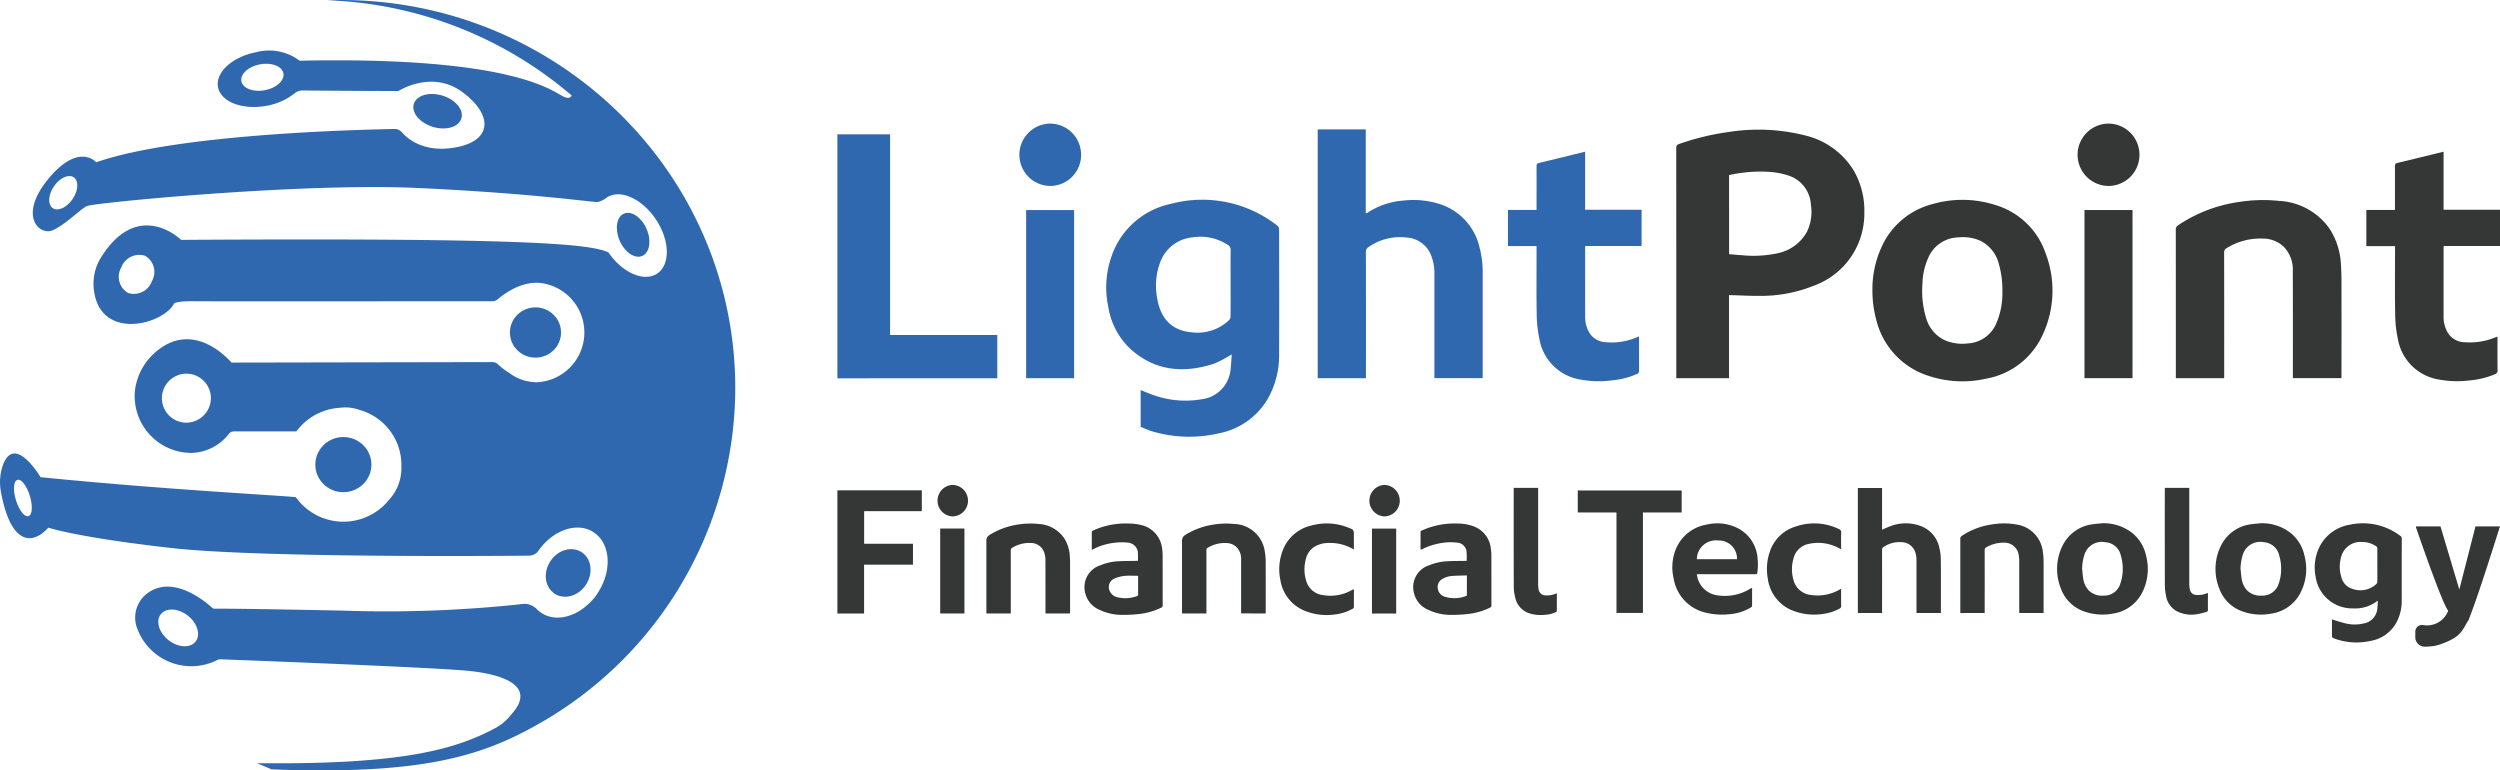 <svg xmlns="http://www.w3.org/2000/svg" width="300.985" height="92.737" viewBox="0 0 300.985 92.737">
  <g id="Group_17284" data-name="Group 17284" transform="translate(-119.207 -211.206)">
    <g id="Group_17278" data-name="Group 17278">
      <ellipse id="Ellipse_701" data-name="Ellipse 701" cx="3.377" cy="3.321" rx="3.377" ry="3.321" transform="translate(157.169 263.822)" fill="#2f68af"/>
      <ellipse id="Ellipse_702" data-name="Ellipse 702" cx="2.981" cy="2.567" rx="2.981" ry="2.567" transform="translate(183.838 281.299) rotate(-57.183)" fill="#2f68af"/>
      <ellipse id="Ellipse_703" data-name="Ellipse 703" cx="3.077" cy="3.026" rx="3.077" ry="3.026" transform="translate(180.598 248.212)" fill="#2f68af"/>
      <ellipse id="Ellipse_704" data-name="Ellipse 704" cx="1.767" cy="2.774" rx="1.767" ry="2.774" transform="translate(192.708 237.627) rotate(-23.376)" fill="#2f68af"/>
      <ellipse id="Ellipse_705" data-name="Ellipse 705" cx="1.969" cy="2.994" rx="1.969" ry="2.994" transform="translate(168.452 225.606) rotate(-73.068)" fill="#2f68af"/>
      <path id="Path_71417" data-name="Path 71417" d="M160.218,211.206c-.568,0-1.133.013-1.7.032A47.757,47.757,0,0,1,188.03,222.7c-.107.257-.38.431-1.042.106-1.331-.654-6.168-4.829-31.708-4.291a6.1,6.1,0,0,0-5.211-1.029c-2.9.556-4.963,2.449-4.61,4.229s2.988,2.773,5.887,2.217a7.438,7.438,0,0,0,3.326-1.487,1.5,1.5,0,0,1,.99-.349c2.457.04,11.517.07,11.517.07s4.044-2.636,7.769.178,3.5,5.942-1.181,6.657c-3.612.552-5.519-1.106-6.2-1.891a1.1,1.1,0,0,0-.859-.376c-3.849.083-25.97.54-35.919,4.01,0,0-2.09-2.458-5.77,2.01s-1.045,6.88.545,6.166,3.271-2.5,4.089-2.9,25.806-2.815,39.617-2.19,21.172,1.72,21.876,1.7a2.758,2.758,0,0,0,.9-.386,2.154,2.154,0,0,1,.248-.184c1.63-1.023,4.29.211,5.942,2.756s1.669,5.438.04,6.461c-1.593,1-4.169-.161-5.827-2.591-2.229-1.017-9.765-1.758-51.436-1.5,0,0-5.12-5.034-9.6,2.045a5.967,5.967,0,0,0-.938,3.618c.483,6.508,8.084,4.671,9.634,2.111,0,0-.181-.417,2.484-.387,2.49.028,31.992,0,35.867,0a1.076,1.076,0,0,0,.7-.256c.735-.63,2.809-2.186,5.093-1.942a6,6,0,0,1-.409,11.953,5.5,5.5,0,0,1-3.263-1.078,8.791,8.791,0,0,1-1.445-1.1.9.9,0,0,0-.619-.25l-31.443.059s-4.325-5.252-8.987-1.388a7.236,7.236,0,0,0-2.638,4.8,6.843,6.843,0,0,0,6.839,7.464,5.909,5.909,0,0,0,4.48-2.3.77.77,0,0,1,.6-.29h7.522a6.992,6.992,0,0,1,5.138-2.834,5.1,5.1,0,0,1,2.483.253,6.883,6.883,0,0,1,5.023,6.587c0,.053-.007.1-.008.158a5.6,5.6,0,0,1-1.477,4.065,7.041,7.041,0,0,1-11.23-.311c-1.437-.186-15.709-.9-30.734-2.408,0,0-3.16-5.378-4.559-1.36a6.2,6.2,0,0,0-.2,3.15c1.107,6.07,3.6,6.6,5.7,4.286,0,0,3.316,1.147,14.72,2.442,10.42,1.184,38.391.975,43.138.931a1.473,1.473,0,0,0,1.053-.459c1.7-2.536,4.6-3.632,6.618-2.44.055.033.1.072.158.108l.052.036c1.882,1.315,2.149,4.368.564,6.99a5.731,5.731,0,0,1-1.066,1.379c-1.71,1.745-4.047,2.367-5.748,1.361a3.36,3.36,0,0,1-.8-.666c-.061-.039-.123-.077-.182-.119a1.952,1.952,0,0,0-1.378-.372,152.085,152.085,0,0,1-21.648.8c-11.993-.247-14.792-.243-15.438-.231a.466.466,0,0,1-.33-.123c-.8-.731-4.873-4.186-7.993-1.569a3.649,3.649,0,0,0-.957,4.227,6.931,6.931,0,0,0,9.579,3.641.87.87,0,0,1,.4-.085c2.427.092,25.171.955,29.685,1.378,4.174.39,8.418,1.773,5.366,5.2a6.487,6.487,0,0,1-1.777,1.594c-4.846,2.636-11.214,4.535-28.88,4.334l1.749.745c17.56.655,24.9-1.406,31.834-5.3a46.576,46.576,0,0,0,23.986-40.6C207.726,232.122,186.456,211.206,160.218,211.206Zm-9.112,10.856c-1.4.267-2.665-.211-2.835-1.067s.824-1.769,2.22-2.036,2.664.21,2.834,1.067S152.5,221.795,151.106,222.062Zm-23.144,13.082c-.688,1.03-1.756,1.536-2.385,1.13s-.582-1.571.106-2.6,1.756-1.536,2.385-1.13S128.65,234.114,127.962,235.144Zm9.536,9.906a2.307,2.307,0,0,1-2.866,1.43,2.241,2.241,0,0,1-.834-3.053A2.309,2.309,0,0,1,136.665,242,2.239,2.239,0,0,1,137.5,245.05Zm4.1,17.044a2.949,2.949,0,1,1,3-2.948A2.974,2.974,0,0,1,141.6,262.094ZM122.63,273.347c-.465.136-1.139-.73-1.506-1.936s-.287-2.294.178-2.43,1.139.73,1.5,1.935S123.1,273.21,122.63,273.347Zm20.1,15.132c-.666.795-2.132.689-3.275-.237s-1.528-2.32-.861-3.115,2.132-.689,3.274.237S143.394,287.685,142.728,288.479Z" fill="#2f68af"/>
    </g>
    <g id="Group_17283" data-name="Group 17283">
      <g id="Group_17279" data-name="Group 17279">
        <path id="Path_71418" data-name="Path 71418" d="M220.024,227.376h6.343v24.166h12.909v5.209H220.024Z" fill="#2f68af"/>
        <path id="Path_71419" data-name="Path 71419" d="M327.369,256.741h-6.345v-.358q0-13.683-.008-27.365c0-.3.108-.4.373-.486a30.415,30.415,0,0,1,6.1-1.458,22.881,22.881,0,0,1,9.285.5,9.382,9.382,0,0,1,5.608,4.159,9.624,9.624,0,0,1,1.279,5.126,9.216,9.216,0,0,1-6.144,8.767,16.916,16.916,0,0,1-6.1,1.2c-1.33.026-2.661-.058-4.046-.094v10Zm.012-14.936c.523.043,1.013.1,1.5.122a13.748,13.748,0,0,0,4.381-.242,5.2,5.2,0,0,0,3.478-2.552,5.438,5.438,0,0,0,.487-3.266,3.9,3.9,0,0,0-2.619-3.5,9.376,9.376,0,0,0-2.277-.461,17.322,17.322,0,0,0-4.954.38Z" fill="#353636"/>
        <path id="Path_71420" data-name="Path 71420" d="M256.536,262.6v-4.429c.508.2.988.408,1.481.579a11.481,11.481,0,0,0,5.93.513,3.96,3.96,0,0,0,3.4-3.472c.083-.58.1-1.169.144-1.754a1.093,1.093,0,0,0-.006-.166A13.5,13.5,0,0,1,265.348,255c-3.578,1.15-6.963.9-9.9-1.653a8.827,8.827,0,0,1-2.811-5.193,11.222,11.222,0,0,1,.4-6.109,9.619,9.619,0,0,1,7.118-6.291,14.635,14.635,0,0,1,12.838,2.623.584.584,0,0,1,.21.407c.01,5.02.024,10.041,0,15.061a10.49,10.49,0,0,1-1.46,5.536,8.758,8.758,0,0,1-5.818,4,15.708,15.708,0,0,1-8.029-.251C257.425,262.987,256.978,262.776,256.536,262.6Zm10.827-17.328c0-1.311-.012-2.622.009-3.933a.689.689,0,0,0-.356-.661,6.043,6.043,0,0,0-4.2-.9,4.585,4.585,0,0,0-3.933,3.017,8.024,8.024,0,0,0-.348,4.369c.384,2.295,1.677,3.857,4.168,4.051a5.492,5.492,0,0,0,4.457-1.451.717.717,0,0,0,.2-.46C267.37,247.964,267.363,246.62,267.363,245.275Z" fill="#2f68af"/>
        <path id="Path_71421" data-name="Path 71421" d="M283.652,256.739h-5.8V226.786h5.784v10.1a.8.8,0,0,0,.188-.053,9.035,9.035,0,0,1,4.269-1.472,10.531,10.531,0,0,1,4.617.465,7.172,7.172,0,0,1,4.641,5.231,11.579,11.579,0,0,1,.364,3.051q0,6.156,0,12.312c0,.1-.011.2-.017.311h-5.8v-.411q0-6.021,0-12.041a5.751,5.751,0,0,0-.468-2.509,3.375,3.375,0,0,0-2.885-1.967,6.592,6.592,0,0,0-4.594,1.164.628.628,0,0,0-.3.584q.014,7.361.006,14.72Z" fill="#2f68af"/>
        <path id="Path_71422" data-name="Path 71422" d="M344.637,246.264a12.178,12.178,0,0,1,1.391-5.912,9.234,9.234,0,0,1,5.872-4.585,12.957,12.957,0,0,1,7.53.119,9.14,9.14,0,0,1,6.067,5.85,12.57,12.57,0,0,1-.288,9.61A9.249,9.249,0,0,1,358.3,256.8a12.864,12.864,0,0,1-6.995-.372,9.391,9.391,0,0,1-6.192-6.663A13.313,13.313,0,0,1,344.637,246.264Zm15.644.084a11.4,11.4,0,0,0-.425-3.369,4.275,4.275,0,0,0-2.166-2.759,5.148,5.148,0,0,0-2.683-.434A4.039,4.039,0,0,0,351.469,242a8.066,8.066,0,0,0-.81,3.4,10.988,10.988,0,0,0,.43,4.051,4.213,4.213,0,0,0,2.2,2.687,5.263,5.263,0,0,0,2.788.417,3.952,3.952,0,0,0,3.383-2.218A9.082,9.082,0,0,0,360.281,246.348Z" fill="#353636"/>
        <path id="Path_71423" data-name="Path 71423" d="M386.985,256.739h-5.819v-.366q0-8.751-.006-17.5a.578.578,0,0,1,.29-.552,17.517,17.517,0,0,1,7.375-2.808,18.406,18.406,0,0,1,4.741-.122,7.914,7.914,0,0,1,6.119,3.37,8.683,8.683,0,0,1,1.357,4.28c.056.789.064,1.582.065,2.373q.011,5.443,0,10.888v.426h-5.852v-.382c0-4.172.007-8.344-.008-12.516a3.966,3.966,0,0,0-1.037-2.864,3.614,3.614,0,0,0-2.508-1.035,7.725,7.725,0,0,0-4.422,1.15.537.537,0,0,0-.3.538q.012,7.328.006,14.654Z" fill="#353636"/>
        <path id="Path_71424" data-name="Path 71424" d="M304.2,240.83h-3.446v-4.35H304.2v-.395c0-1.627.005-3.255,0-4.883,0-.237.072-.324.309-.381,1.836-.437,3.666-.892,5.536-1.351v6.991h6.8v4.361h-6.779c-.007.146-.016.246-.016.345,0,2.679-.005,5.358,0,8.037a3.805,3.805,0,0,0,.532,2.107,2.44,2.44,0,0,0,2.03,1.1,7.6,7.6,0,0,0,3.9-.707,1.389,1.389,0,0,1,.026.181c0,1.322,0,2.645.006,3.967a.361.361,0,0,1-.253.378,9.607,9.607,0,0,1-3.048.772,12.018,12.018,0,0,1-3.7-.088,5.97,5.97,0,0,1-4.991-4.844,15,15,0,0,1-.335-3.087c-.046-2.565-.016-5.132-.016-7.7Z" fill="#2f68af"/>
        <path id="Path_71425" data-name="Path 71425" d="M413.4,229.468v6.992h6.793v4.361h-6.778c-.007.146-.016.245-.016.344,0,2.679-.005,5.358,0,8.037a3.805,3.805,0,0,0,.532,2.107,2.435,2.435,0,0,0,2.029,1.1,8.093,8.093,0,0,0,3.91-.686c.007.1.02.2.02.294,0,1.254-.008,2.509.008,3.764a.444.444,0,0,1-.314.479A10.055,10.055,0,0,1,416.6,257a12.105,12.105,0,0,1-3.7-.089,5.969,5.969,0,0,1-4.993-4.842,15.069,15.069,0,0,1-.336-3.087c-.046-2.565-.015-5.132-.015-7.7v-.441H404.1v-4.361h3.446v-.394c0-1.628.005-3.255,0-4.883,0-.236.068-.326.307-.383C409.687,230.384,411.518,229.929,413.4,229.468Z" fill="#353636"/>
        <path id="Path_71426" data-name="Path 71426" d="M248.522,256.74h-5.774V236.5h5.774Z" fill="#2f68af"/>
        <path id="Path_71427" data-name="Path 71427" d="M370.165,236.493h5.784v20.241h-5.784Z" fill="#353636"/>
        <path id="Path_71428" data-name="Path 71428" d="M249.365,229.859a3.739,3.739,0,0,1-3.738,3.736,3.755,3.755,0,0,1,0-7.509A3.75,3.75,0,0,1,249.365,229.859Z" fill="#2f68af"/>
        <path id="Path_71429" data-name="Path 71429" d="M376.787,229.857a3.744,3.744,0,0,1-3.771,3.738,3.755,3.755,0,0,1,.033-7.509A3.751,3.751,0,0,1,376.787,229.857Z" fill="#353636"/>
      </g>
      <g id="Group_17282" data-name="Group 17282">
        <g id="Group_17280" data-name="Group 17280">
          <path id="Path_71430" data-name="Path 71430" d="M220.024,270.238l6.635,0h3.529v2.509h-6.944v3.924h5.879v2.517h-5.886v5.883h-3.213Z" fill="#353636"/>
          <path id="Path_71431" data-name="Path 71431" d="M256.2,278.728a7.96,7.96,0,0,0-.009-1.1,1.307,1.307,0,0,0-1.106-1.084,7.534,7.534,0,0,0-2.919.25,6.183,6.183,0,0,0-1.357.548.832.832,0,0,1-.106.047c-.009,0-.022,0-.044,0,0-.042-.008-.085-.008-.129,0-.656,0-1.313,0-1.97a.218.218,0,0,1,.124-.2,9.472,9.472,0,0,1,4.35-.854,5.938,5.938,0,0,1,1.4.167,3.246,3.246,0,0,1,2.586,2.793,5.985,5.985,0,0,1,.071.937c.006,1.992,0,3.985.005,5.978a.263.263,0,0,1-.147.238,8.046,8.046,0,0,1-2.747.786,16.708,16.708,0,0,1-1.962.1,6.358,6.358,0,0,1-2.819-.641,2.888,2.888,0,0,1-1.625-1.9,2.765,2.765,0,0,1,1.818-3.44,6.484,6.484,0,0,1,2.054-.471c.781-.049,1.565-.036,2.347-.051Zm.031,1.8c-.556,0-1.1-.036-1.629.012a4.066,4.066,0,0,0-1.151.291,1.113,1.113,0,0,0-.672,1.46,1.321,1.321,0,0,0,.989.829,4.083,4.083,0,0,0,2.373-.161c.044-.015.086-.109.086-.167.006-.628,0-1.255,0-1.883Z" fill="#353636"/>
          <path id="Path_71432" data-name="Path 71432" d="M295.781,278.728a7.8,7.8,0,0,0-.01-1.1,1.2,1.2,0,0,0-1.137-1.089,6.708,6.708,0,0,0-2.282.119,7.917,7.917,0,0,0-1.973.689c-.039.02-.082.033-.138.056,0-.06-.009-.1-.009-.146,0-.657,0-1.314,0-1.97a.192.192,0,0,1,.133-.2,9.441,9.441,0,0,1,4.3-.85,5.518,5.518,0,0,1,1.942.33,3.182,3.182,0,0,1,2.082,2.63,5.863,5.863,0,0,1,.071.936c.007,1.993,0,3.986.006,5.979a.222.222,0,0,1-.142.235,8.03,8.03,0,0,1-2.753.788,16.477,16.477,0,0,1-1.961.1,6.358,6.358,0,0,1-2.819-.641,2.885,2.885,0,0,1-1.625-1.9,2.764,2.764,0,0,1,1.817-3.44,6.545,6.545,0,0,1,2.055-.471c.78-.049,1.564-.036,2.347-.051Zm.03,1.754c-.581.019-1.142.022-1.7.06a2.739,2.739,0,0,0-1.237.359,1.1,1.1,0,0,0-.56,1.19,1.188,1.188,0,0,0,.841.959,3.9,3.9,0,0,0,2.586-.1.145.145,0,0,0,.067-.113C295.812,282.074,295.811,281.309,295.811,280.482Z" fill="#353636"/>
          <path id="Path_71433" data-name="Path 71433" d="M248.032,285.066h-2.955v-.2c0-2.1,0-4.2-.007-6.3a2.723,2.723,0,0,0-.127-.789,1.7,1.7,0,0,0-1.641-1.2,3.883,3.883,0,0,0-2.275.607.3.3,0,0,0-.123.212c-.012.308-.005.616-.005.925v6.742h-2.932l-.007-.007q0-4.386,0-8.771a.773.773,0,0,1,.35-.652,8.874,8.874,0,0,1,3.518-1.284,9.237,9.237,0,0,1,2.4-.062,4,4,0,0,1,3.091,1.7,4.386,4.386,0,0,1,.687,2.161c.028.393.032.787.033,1.181q0,2.758,0,5.516Z" fill="#353636"/>
          <path id="Path_71434" data-name="Path 71434" d="M268.629,285.058v-.217c0-2.1,0-4.2,0-6.3a1.993,1.993,0,0,0-.53-1.444,1.8,1.8,0,0,0-1.218-.513,3.9,3.9,0,0,0-2.328.611c-.1.062-.1.141-.1.232v7.636h-2.939v-.186q0-4.284,0-8.567a.809.809,0,0,1,.371-.689,8.909,8.909,0,0,1,3.492-1.27,9.414,9.414,0,0,1,2.412-.062,3.84,3.84,0,0,1,3.7,3.365,7.085,7.085,0,0,1,.1,1.107c.01,2.061.005,4.123.005,6.184v.117Z" fill="#353636"/>
          <path id="Path_71435" data-name="Path 71435" d="M282.207,277.345c-.269-.128-.508-.255-.757-.357a5.483,5.483,0,0,0-2.445-.407,3.14,3.14,0,0,0-1.576.473,2.381,2.381,0,0,0-1.007,1.467,4.675,4.675,0,0,0,.08,2.729,2.354,2.354,0,0,0,1.921,1.592,5.268,5.268,0,0,0,3.525-.584c.067-.035.132-.073.2-.108a.261.261,0,0,1,.049-.012c0,.05.011.1.011.146,0,.656,0,1.313,0,1.969a.24.24,0,0,1-.143.241,5.75,5.75,0,0,1-2.269.705,6.934,6.934,0,0,1-3.235-.356,4.78,4.78,0,0,1-3.2-3.783,6.314,6.314,0,0,1,.292-3.615,4.815,4.815,0,0,1,3.477-2.978,6.944,6.944,0,0,1,4.4.257c.674.27.674.27.674.976Z" fill="#353636"/>
          <path id="Path_71436" data-name="Path 71436" d="M306.643,282.623c0,.735,0,1.436-.005,2.138,0,.048-.066.113-.118.139a3.5,3.5,0,0,1-1.339.328,4.72,4.72,0,0,1-1.723-.141,2.543,2.543,0,0,1-1.825-1.932,5.621,5.621,0,0,1-.177-1.334c-.014-3.91-.009-7.821-.009-11.731v-.147h2.944v.243q0,5.634,0,11.269a3.882,3.882,0,0,0,.054.7.844.844,0,0,0,.869.732A2.7,2.7,0,0,0,306.643,282.623Z" fill="#353636"/>
          <path id="Path_71437" data-name="Path 71437" d="M232.4,274.839h2.919v10.226H232.4Z" fill="#353636"/>
          <path id="Path_71438" data-name="Path 71438" d="M287.3,285.068h-2.916V274.845H287.3Z" fill="#353636"/>
          <path id="Path_71439" data-name="Path 71439" d="M235.748,271.492a1.89,1.89,0,0,1-1.9,1.887,1.9,1.9,0,0,1,.017-3.792A1.894,1.894,0,0,1,235.748,271.492Z" fill="#353636"/>
          <path id="Path_71440" data-name="Path 71440" d="M287.731,271.494a1.889,1.889,0,0,1-1.89,1.885,1.9,1.9,0,0,1,.023-3.792A1.9,1.9,0,0,1,287.731,271.494Z" fill="#353636"/>
        </g>
        <g id="Group_17281" data-name="Group 17281">
          <path id="Path_71441" data-name="Path 71441" d="M399.964,285.784c.572.168,1.124.36,1.692.488a4.678,4.678,0,0,0,2.141-.01,1.966,1.966,0,0,0,1.622-1.771c.041-.3.049-.614.074-.948a.492.492,0,0,0-.1.037,4.4,4.4,0,0,1-2.923.873,4.45,4.45,0,0,1-4.484-3.864,5.613,5.613,0,0,1,.537-3.665,4.96,4.96,0,0,1,3.581-2.545,7.45,7.45,0,0,1,6.1,1.353.341.341,0,0,1,.16.3c-.005,2.451,0,4.9-.005,7.352a5.539,5.539,0,0,1-.724,2.927,4.419,4.419,0,0,1-3.052,2.06,7.7,7.7,0,0,1-4.232-.254c-.391-.142-.389-.147-.389-.548Zm5.46-6.525c0-.667,0-1.335,0-2a.319.319,0,0,0-.161-.3,2.959,2.959,0,0,0-1.677-.5,2.4,2.4,0,0,0-2.5,1.73,4.192,4.192,0,0,0,.014,2.518,1.927,1.927,0,0,0,1.2,1.35,2.826,2.826,0,0,0,3-.535.424.424,0,0,0,.121-.279C405.429,280.58,405.424,279.92,405.424,279.259Z" fill="#353636"/>
          <path id="Path_71442" data-name="Path 71442" d="M345.8,285.011h-2.919V269.96h2.916v5.027a12.089,12.089,0,0,1,1.341-.552,5.215,5.215,0,0,1,3.314.1,3.548,3.548,0,0,1,2.248,2.659,5.921,5.921,0,0,1,.17,1.345c.018,2.106.008,4.212.008,6.319v.152h-2.938v-.233c0-2.058,0-4.116,0-6.174a3.093,3.093,0,0,0-.1-.754,1.768,1.768,0,0,0-1.747-1.371,3.393,3.393,0,0,0-2.119.586.36.36,0,0,0-.178.339q.009,3.664,0,7.33Z" fill="#353636"/>
          <path id="Path_71443" data-name="Path 71443" d="M313.821,272.9H309.16v-2.645h12.51v2.647h-4.664v12.1h-3.185Z" fill="#353636"/>
          <path id="Path_71444" data-name="Path 71444" d="M372.338,274.2a5.618,5.618,0,0,1,3.556,1.155,4.8,4.8,0,0,1,1.693,2.775,6.264,6.264,0,0,1-.558,4.581,4.715,4.715,0,0,1-3.516,2.381,6.529,6.529,0,0,1-3.229-.22,4.563,4.563,0,0,1-2.965-2.827,6.3,6.3,0,0,1,.218-5.164,4.682,4.682,0,0,1,3.614-2.558C371.542,274.26,371.942,274.244,372.338,274.2Zm-2.455,5.5c.044.4.069.794.136,1.186a2.549,2.549,0,0,0,.686,1.429,2.265,2.265,0,0,0,1.767.6,2.021,2.021,0,0,0,1.993-1.393,5.555,5.555,0,0,0,.089-3.386,2.041,2.041,0,0,0-1.879-1.65,2.19,2.19,0,0,0-2.486,1.41A5.757,5.757,0,0,0,369.883,279.706Z" fill="#353636"/>
          <path id="Path_71445" data-name="Path 71445" d="M391.412,274.2a5.617,5.617,0,0,1,3.555,1.157,4.8,4.8,0,0,1,1.691,2.776,6.254,6.254,0,0,1-.571,4.6,4.716,4.716,0,0,1-3.506,2.361,6.541,6.541,0,0,1-3.229-.222,4.564,4.564,0,0,1-2.964-2.829,6.293,6.293,0,0,1,.221-5.164,4.677,4.677,0,0,1,3.616-2.555C390.616,274.26,391.016,274.244,391.412,274.2Zm-2.457,5.515c.043.389.068.78.133,1.165a2.56,2.56,0,0,0,.683,1.432,2.277,2.277,0,0,0,1.786.6,2.022,2.022,0,0,0,1.976-1.386,5.566,5.566,0,0,0,.093-3.387,2.043,2.043,0,0,0-1.874-1.655,2.193,2.193,0,0,0-2.49,1.4A5.712,5.712,0,0,0,388.955,279.72Z" fill="#353636"/>
          <path id="Path_71446" data-name="Path 71446" d="M323.5,280.325a2.855,2.855,0,0,0,2.438,2.55,5.819,5.819,0,0,0,3.908-.745c.078-.045.158-.088.237-.13.011-.006.027,0,.064,0v.979c0,.365,0,.73,0,1.1a.265.265,0,0,1-.15.263,5.846,5.846,0,0,1-2.587.812,8,8,0,0,1-2.768-.171,5.055,5.055,0,0,1-3.937-4.122,5.84,5.84,0,0,1,.191-3.351,4.849,4.849,0,0,1,3.71-3.131,5.529,5.529,0,0,1,3.664.343,4.4,4.4,0,0,1,2.505,3.4,7.3,7.3,0,0,1,0,2.056c-.019.181-.135.157-.253.157H323.5Zm4.833-1.794a2.179,2.179,0,0,0-2.249-2.253,2.3,2.3,0,0,0-2.588,2.253Z" fill="#353636"/>
          <path id="Path_71447" data-name="Path 71447" d="M355.217,285.013v-.259q0-4.335,0-8.671a.381.381,0,0,1,.192-.368,8.8,8.8,0,0,1,3.808-1.4,8.693,8.693,0,0,1,2.8.044,3.726,3.726,0,0,1,3.127,3.2,8.894,8.894,0,0,1,.1,1.272c.01,1.982,0,3.964,0,5.946v.229h-2.932v-.263c0-1.961,0-3.923,0-5.884a4.436,4.436,0,0,0-.086-.942,1.721,1.721,0,0,0-1.75-1.373,4.029,4.029,0,0,0-2.119.547.354.354,0,0,0-.208.356q.009,3.644,0,7.288v.27Z" fill="#353636"/>
          <path id="Path_71448" data-name="Path 71448" d="M340.867,282.09v.223c0,.606-.01,1.212.007,1.817a.355.355,0,0,1-.224.367,5.767,5.767,0,0,1-2.045.635,7.024,7.024,0,0,1-3.246-.3,4.794,4.794,0,0,1-3.319-3.973,6.371,6.371,0,0,1,.225-3.177,4.716,4.716,0,0,1,3.175-3.1,6.8,6.8,0,0,1,5.061.274c.019.008.038.018.057.025a.441.441,0,0,1,.318.5c-.026.639-.009,1.279-.009,1.96l-.21-.114a5.267,5.267,0,0,0-3.688-.54,2.341,2.341,0,0,0-1.832,1.739,4.706,4.706,0,0,0-.006,2.607,2.414,2.414,0,0,0,2.176,1.811,5.29,5.29,0,0,0,3.371-.651C340.731,282.153,340.787,282.129,340.867,282.09Z" fill="#353636"/>
          <path id="Path_71449" data-name="Path 71449" d="M379.844,269.943h2.82c.033,0,.066.006.118.01v.254q0,5.637,0,11.274a3.122,3.122,0,0,0,.081.734.8.8,0,0,0,.79.62,2.725,2.725,0,0,0,1.374-.254v.493c0,.51-.007,1.019,0,1.528a.238.238,0,0,1-.185.276,8.2,8.2,0,0,1-1.173.281,3.9,3.9,0,0,1-2.458-.4,2.64,2.64,0,0,1-1.24-1.877,7.073,7.073,0,0,1-.129-1.331q-.015-5.688-.006-11.378Z" fill="#353636"/>
          <path id="Path_71450" data-name="Path 71450" d="M416.314,286c.555-1.009-.306-1.284-.328-1.329l-2.038.1a2.738,2.738,0,0,1-3.054,1.682.809.809,0,0,0-.9.79v.691a1.141,1.141,0,0,0,1.163,1.13c.215,0,.484-.018.786-.046a4.5,4.5,0,0,0,1.039-.229C415.54,287.9,415.622,287.1,416.314,286Z" fill="#353636"/>
          <path id="Path_71451" data-name="Path 71451" d="M420.184,274.583h-2.945l-1.945,7.6-2.266-7.6h-2.942c-.006.043-.013.109-.013.109s3.015,8.8,3.818,9.949a.257.257,0,0,1,.021.311q-.82,1.587-1.631,3.18c-.036.071-.064.145-.106.238h1.7a5.822,5.822,0,0,0,2.285-2.51l.155.137C417.081,284.53,420.184,274.583,420.184,274.583Z" fill="#353636"/>
        </g>
      </g>
    </g>
  </g>
</svg>
